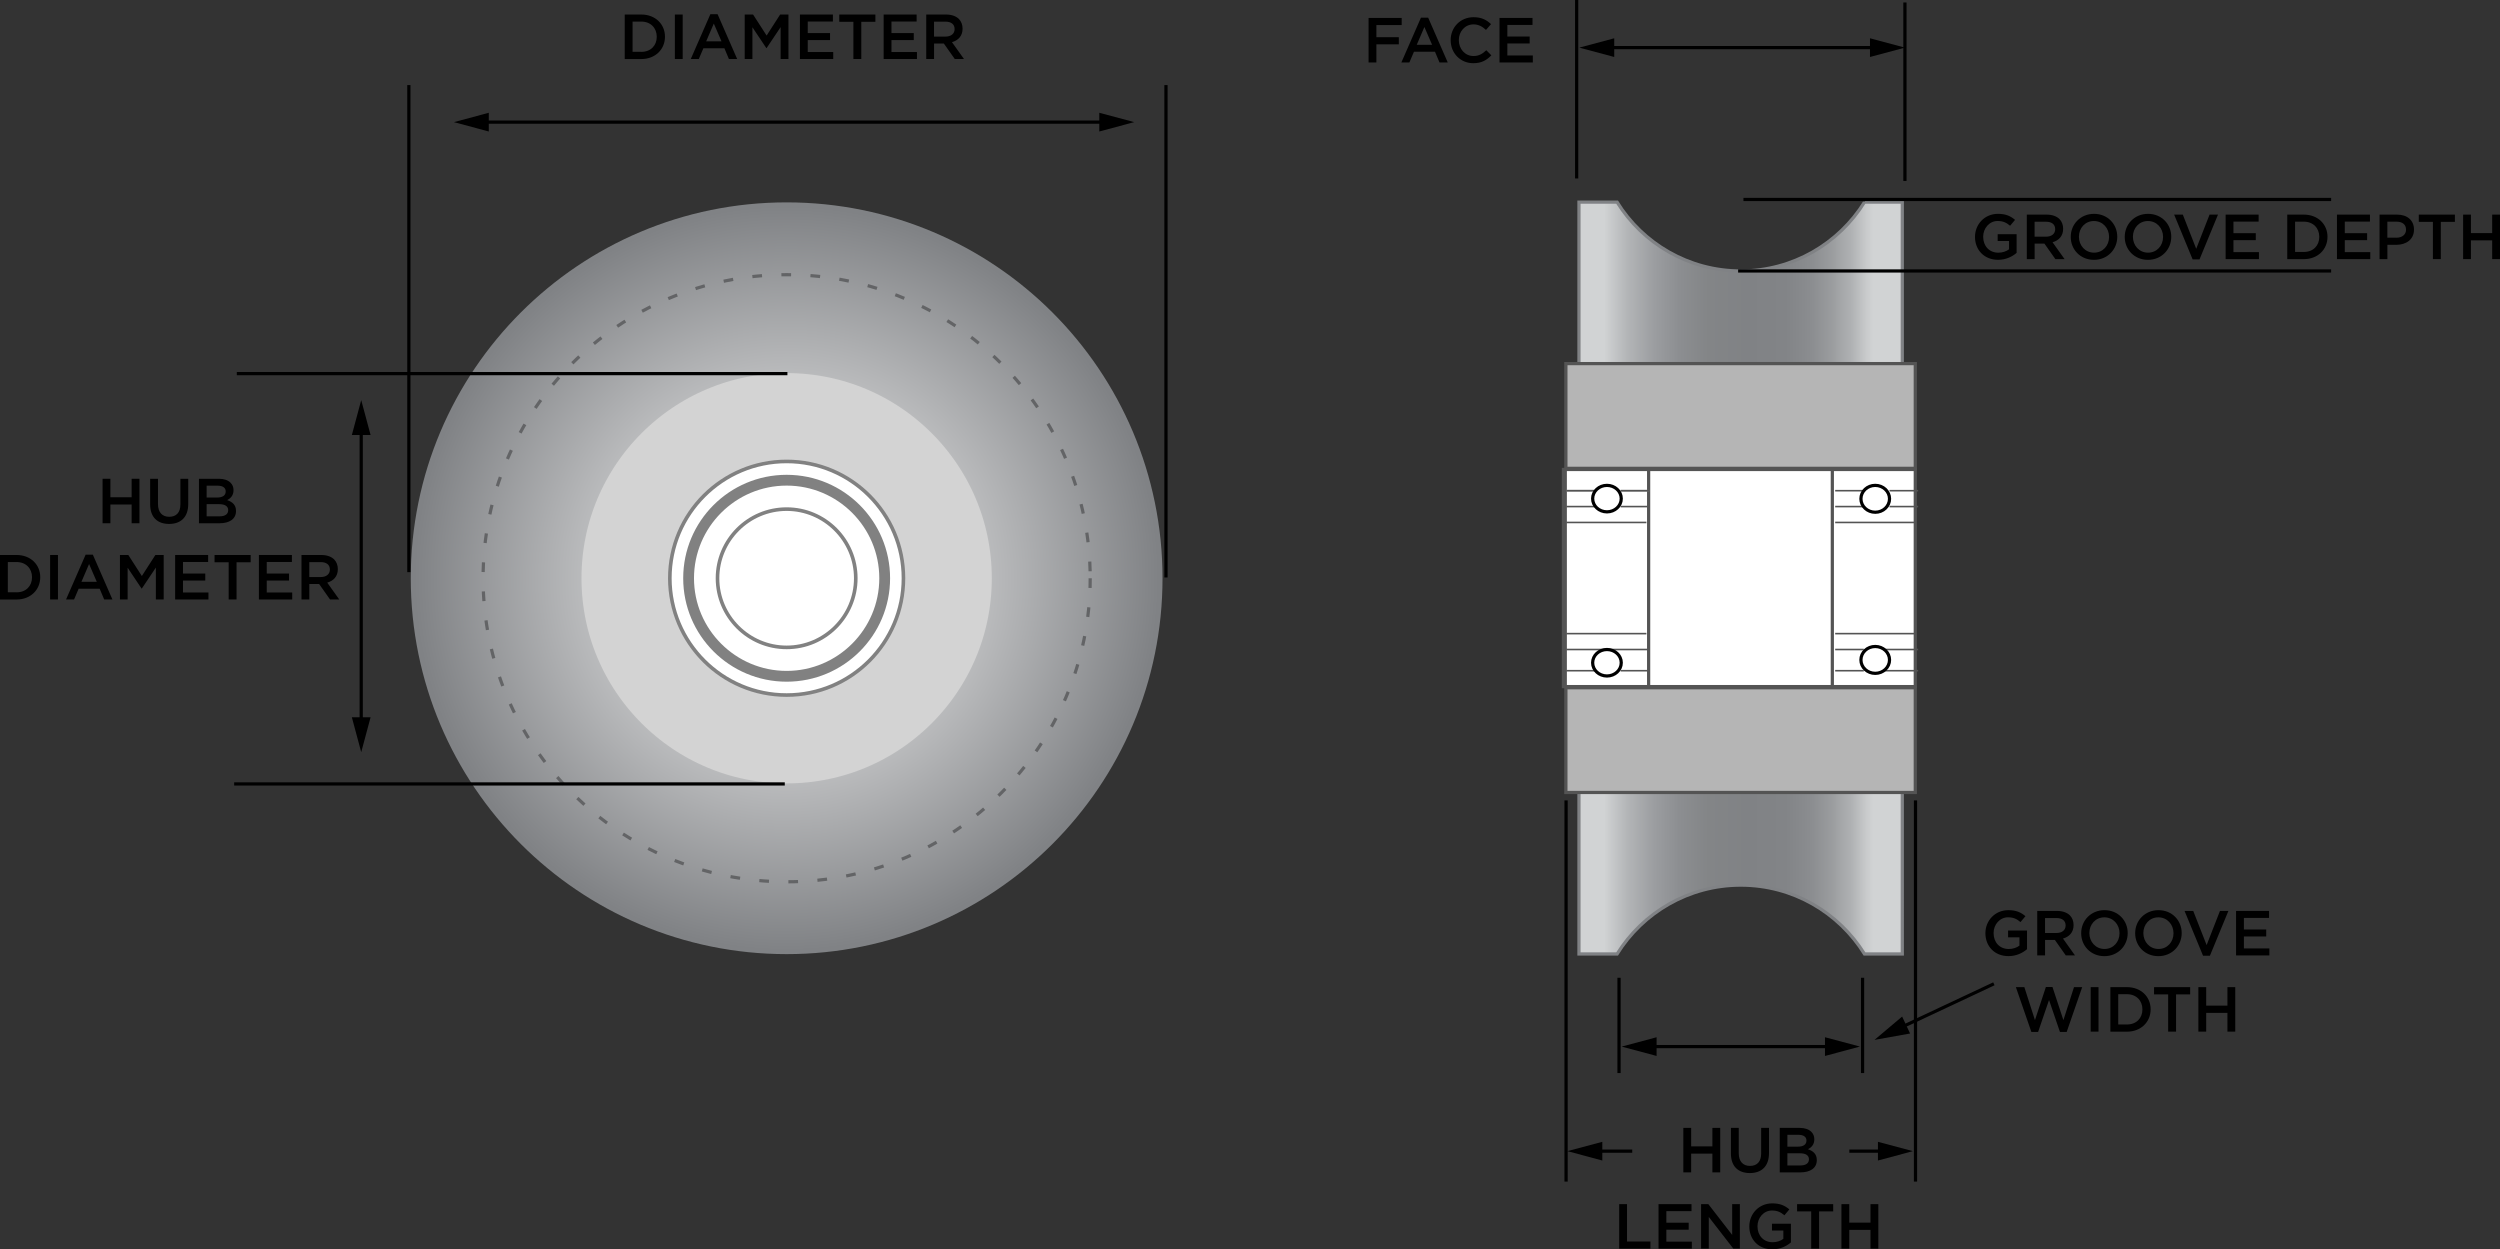 <?xml version="1.0" encoding="UTF-8"?><svg id="Layer_1" xmlns="http://www.w3.org/2000/svg" xmlns:xlink="http://www.w3.org/1999/xlink" viewBox="0 0 776.05 387.82"><rect x="0" y="0" width="776.05" height="387.82" fill="#333333" stroke="none"/><defs><style>.cls-1,.cls-2,.cls-3,.cls-4,.cls-5,.cls-6,.cls-7,.cls-8,.cls-9{stroke-miterlimit:10;}.cls-1,.cls-3,.cls-4,.cls-8{fill:none;}.cls-1,.cls-5,.cls-9{stroke:#545454;}.cls-1,.cls-8{stroke-width:.5px;}.cls-10,.cls-5,.cls-7{fill:#fff;}.cls-2{fill:url(#linear-gradient);stroke:#808285;}.cls-3{stroke:#636466;stroke-dasharray:0 0 0 0 0 0 3.01 6.02;}.cls-4,.cls-7{stroke:#000;}.cls-6{fill:#d3d3d3;stroke:url(#radial-gradient);stroke-width:53px;}.cls-11{fill:#818181;}.cls-8{stroke:#818181;}.cls-9{fill:#b5b5b5;}</style><radialGradient id="radial-gradient" cx="244.19" cy="197.5" fx="244.19" fy="197.5" r="116.68" gradientTransform="translate(0 377) scale(1 -1)" gradientUnits="userSpaceOnUse"><stop offset="0" stop-color="#fff"/><stop offset=".99" stop-color="#808285"/></radialGradient><linearGradient id="linear-gradient" x1="490.14" y1="197.56" x2="590.51" y2="197.56" gradientTransform="translate(0 377) scale(1 -1)" gradientUnits="userSpaceOnUse"><stop offset="0" stop-color="#d1d3d4"/><stop offset=".08" stop-color="#d1d3d4"/><stop offset=".08" stop-color="#d0d2d3"/><stop offset=".15" stop-color="#b3b5b7"/><stop offset=".23" stop-color="#9c9ea1"/><stop offset=".31" stop-color="#8c8e91"/><stop offset=".4" stop-color="#838587"/><stop offset=".52" stop-color="#808285"/><stop offset=".64" stop-color="#828487"/><stop offset=".72" stop-color="#8b8d90"/><stop offset=".78" stop-color="#9a9c9e"/><stop offset=".84" stop-color="#aeb0b2"/><stop offset=".89" stop-color="#c9cbcc"/><stop offset=".91" stop-color="#d1d3d4"/><stop offset="1" stop-color="#d1d3d4"/></linearGradient></defs><circle class="cls-6" cx="244.19" cy="179.5" r="90.18"/><circle class="cls-3" cx="244.19" cy="179.5" r="94.23"/><g><path class="cls-10" d="m244.19,215.77c-20,0-36.26-16.27-36.26-36.26s16.27-36.26,36.26-36.26,36.26,16.27,36.26,36.26-16.27,36.26-36.26,36.26Z"/><path class="cls-11" d="m244.19,143.8c19.69,0,35.7,16.01,35.7,35.7s-16.01,35.7-35.7,35.7-35.7-16.01-35.7-35.7,16.01-35.7,35.7-35.7m0-1.12c-20.33,0-36.82,16.48-36.82,36.82s16.48,36.82,36.82,36.82,36.82-16.48,36.82-36.82-16.48-36.82-36.82-36.82h0Z"/></g><g><path class="cls-10" d="m244.19,209.94c-16.78,0-30.44-13.66-30.44-30.44s13.66-30.44,30.44-30.44,30.44,13.66,30.44,30.44-13.66,30.44-30.44,30.44Z"/><path class="cls-11" d="m244.19,150.74c15.86,0,28.76,12.91,28.76,28.76s-12.91,28.76-28.76,28.76-28.76-12.91-28.76-28.76,12.91-28.76,28.76-28.76m0-3.35c-17.73,0-32.11,14.38-32.11,32.11s14.38,32.11,32.11,32.11,32.11-14.38,32.11-32.11-14.38-32.11-32.11-32.11h0Z"/></g><g><path class="cls-10" d="m244.19,200.96c-11.84,0-21.46-9.63-21.46-21.46s9.63-21.46,21.46-21.46,21.46,9.63,21.46,21.46-9.63,21.46-21.46,21.46Z"/><path class="cls-11" d="m244.19,158.6c11.52,0,20.9,9.38,20.9,20.9s-9.38,20.9-20.9,20.9-20.9-9.38-20.9-20.9,9.38-20.9,20.9-20.9m0-1.12c-12.16,0-22.02,9.86-22.02,22.02s9.86,22.02,22.02,22.02,22.02-9.86,22.02-22.02-9.86-22.02-22.02-22.02h0Z"/></g><path class="cls-2" d="m578.78,62.75c-7.98,12.82-22.19,21.37-38.4,21.37s-30.42-8.54-38.4-21.37h-11.84v233.38h11.84c7.98-12.82,22.19-21.37,38.4-21.37s30.42,8.54,38.4,21.37h11.73V62.75h-11.73Z"/><rect class="cls-9" x="486.08" y="112.87" width="108.46" height="32.51"/><rect class="cls-9" x="486.08" y="213.49" width="108.46" height="32.51"/><rect class="cls-5" x="485.32" y="145.74" width="105.67" height="67.39"/><rect class="cls-5" x="485.89" y="145.74" width="25.88" height="67.39"/><ellipse class="cls-7" cx="582.11" cy="154.78" rx="4.44" ry="4.11"/><ellipse class="cls-7" cx="582.11" cy="204.09" rx="4.44" ry="4.11"/><rect class="cls-5" x="568.79" y="145.74" width="25.75" height="67.39"/><line class="cls-1" x1="569.68" y1="162.18" x2="594.55" y2="162.18"/><line class="cls-1" x1="569.68" y1="196.69" x2="594.55" y2="196.69"/><line class="cls-1" x1="503.08" y1="157.25" x2="511.96" y2="157.25"/><line class="cls-1" x1="486.21" y1="157.25" x2="495.09" y2="157.25"/><line class="cls-1" x1="569.68" y1="201.62" x2="578.56" y2="201.62"/><line class="cls-1" x1="584.78" y1="201.62" x2="595.43" y2="201.62"/><g><path d="m193.93,4.51h5.15c4.34,0,7.34,2.98,7.34,6.87v.04c0,3.89-3,6.91-7.34,6.91h-5.15V4.52h0Zm5.15,11.59c2.9,0,4.79-1.95,4.79-4.66v-.04c0-2.7-1.89-4.7-4.79-4.7h-2.72v9.39h2.72Z"/><path d="m209.49,4.51h2.43v13.81h-2.43V4.51Z"/><path d="m220.5,4.41h2.25l6.08,13.91h-2.56l-1.4-3.33h-6.53l-1.42,3.33h-2.49l6.08-13.91h-.01Zm3.47,8.42l-2.39-5.52-2.37,5.52h4.76Z"/><path d="m231.19,4.51h2.58l4.2,6.53,4.2-6.53h2.58v13.81h-2.43v-9.9l-4.36,6.51h-.08l-4.32-6.47v9.86h-2.39V4.51h.02Z"/><path d="m248.31,4.51h10.24v2.17h-7.81v3.59h6.92v2.17h-6.92v3.71h7.91v2.17h-10.34V4.51Z"/><path d="m264.91,6.76h-4.38v-2.25h11.21v2.25h-4.38v11.56h-2.45V6.76h0Z"/><path d="m274.3,4.51h10.24v2.17h-7.81v3.59h6.92v2.17h-6.92v3.71h7.91v2.17h-10.34V4.51Z"/><path d="m287.51,4.51h6.16c1.74,0,3.1.51,3.99,1.38.73.75,1.14,1.78,1.14,2.98v.04c0,2.27-1.36,3.63-3.29,4.18l3.73,5.23h-2.86l-3.39-4.81h-3.04v4.81h-2.43V4.51h-.01Zm5.98,6.85c1.74,0,2.84-.91,2.84-2.31v-.04c0-1.48-1.07-2.29-2.86-2.29h-3.53v4.64s3.55,0,3.55,0Z"/></g><g><path d="m31.84,148.62h2.43v5.74h6.59v-5.74h2.43v13.81h-2.43v-5.82h-6.59v5.82h-2.43v-13.81Z"/><path d="m46.61,156.57v-7.95h2.43v7.85c0,2.56,1.32,3.95,3.49,3.95s3.47-1.3,3.47-3.85v-7.95h2.43v7.83c0,4.12-2.33,6.19-5.94,6.19s-5.88-2.07-5.88-6.08h0Z"/><path d="m61.76,148.62h6.19c1.58,0,2.82.43,3.61,1.22.61.61.93,1.36.93,2.29v.04c0,1.66-.95,2.54-1.97,3.08,1.62.55,2.74,1.48,2.74,3.35v.04c0,2.47-2.03,3.79-5.11,3.79h-6.39v-13.81h0Zm5.7,5.82c1.56,0,2.6-.61,2.6-1.87v-.04c0-1.08-.87-1.76-2.43-1.76h-3.49v3.67h3.32Zm.71,5.84c1.66,0,2.66-.65,2.66-1.89v-.04c0-1.16-.93-1.85-2.84-1.85h-3.85v3.79h4.03Z"/><path d="m0,172.28h5.15c4.34,0,7.34,2.98,7.34,6.87v.04c0,3.89-3,6.91-7.34,6.91H0v-13.81h0Zm5.15,11.59c2.9,0,4.79-1.95,4.79-4.66v-.04c0-2.7-1.89-4.7-4.79-4.7h-2.72v9.39h2.72Z"/><path d="m15.56,172.28h2.43v13.81h-2.43v-13.81Z"/><path d="m26.57,172.18h2.25l6.08,13.91h-2.56l-1.4-3.33h-6.53l-1.42,3.33h-2.49l6.08-13.91h-.01Zm3.47,8.42l-2.39-5.52-2.37,5.52h4.76Z"/><path d="m37.25,172.28h2.58l4.2,6.53,4.2-6.53h2.58v13.81h-2.43v-9.9l-4.36,6.51h-.08l-4.32-6.47v9.86h-2.39v-13.81h.02Z"/><path d="m54.37,172.28h10.24v2.17h-7.81v3.59h6.92v2.17h-6.92v3.71h7.91v2.17h-10.34v-13.81Z"/><path d="m70.98,174.53h-4.38v-2.25h11.21v2.25h-4.38v11.56h-2.45s0-11.56,0-11.56Z"/><path d="m80.37,172.28h10.24v2.17h-7.81v3.59h6.92v2.17h-6.92v3.71h7.91v2.17h-10.34v-13.81Z"/><path d="m93.58,172.28h6.16c1.74,0,3.1.51,3.99,1.38.73.75,1.14,1.78,1.14,2.98v.04c0,2.27-1.36,3.63-3.29,4.18l3.73,5.23h-2.86l-3.39-4.81h-3.04v4.81h-2.43v-13.81h-.01Zm5.98,6.85c1.74,0,2.84-.91,2.84-2.31v-.04c0-1.48-1.07-2.29-2.86-2.29h-3.53v4.64h3.55Z"/></g><g><path d="m522.54,350.12h2.43v5.74h6.59v-5.74h2.43v13.81h-2.43v-5.82h-6.59v5.82h-2.43v-13.81Z"/><path d="m537.31,358.07v-7.95h2.43v7.85c0,2.56,1.32,3.95,3.49,3.95s3.47-1.3,3.47-3.85v-7.95h2.43v7.83c0,4.12-2.33,6.19-5.94,6.19s-5.88-2.07-5.88-6.08h0Z"/><path d="m552.46,350.12h6.2c1.58,0,2.82.43,3.61,1.22.61.61.93,1.36.93,2.29v.04c0,1.66-.95,2.54-1.97,3.08,1.62.55,2.74,1.48,2.74,3.35v.04c0,2.47-2.03,3.79-5.11,3.79h-6.39v-13.81h-.01Zm5.7,5.82c1.56,0,2.6-.61,2.6-1.87v-.04c0-1.08-.87-1.76-2.43-1.76h-3.49v3.67h3.32Zm.71,5.84c1.66,0,2.66-.65,2.66-1.89v-.04c0-1.16-.93-1.85-2.84-1.85h-3.85v3.79h4.03Z"/><path d="m502.63,373.79h2.43v11.6h7.26v2.21h-9.69v-13.81Z"/><path d="m514.84,373.79h10.24v2.17h-7.81v3.59h6.93v2.17h-6.93v3.71h7.91v2.17h-10.34v-13.81h0Z"/><path d="m528.05,373.79h2.25l7.4,9.55v-9.55h2.39v13.81h-2.03l-7.62-9.83v9.83h-2.39v-13.81Z"/><path d="m543.02,380.73v-.04c0-3.87,2.96-7.14,7.12-7.14,2.41,0,3.89.67,5.31,1.87l-1.54,1.83c-1.07-.91-2.11-1.48-3.87-1.48-2.54,0-4.48,2.23-4.48,4.87v.04c0,2.84,1.87,4.93,4.7,4.93,1.3,0,2.49-.41,3.33-1.05v-2.58h-3.53v-2.11h5.88v5.8c-1.36,1.16-3.31,2.15-5.76,2.15-4.32,0-7.16-3.08-7.16-7.1h0Z"/><path d="m562.23,376.04h-4.38v-2.25h11.21v2.25h-4.38v11.56h-2.45v-11.56Z"/><path d="m571.62,373.79h2.43v5.74h6.59v-5.74h2.43v13.81h-2.43v-5.82h-6.59v5.82h-2.43v-13.81Z"/></g><g><path d="m424.83,5.57h10.28v2.21h-7.85v3.77h6.96v2.21h-6.96v5.62h-2.43s0-13.81,0-13.81Z"/><path d="m441.08,5.48h2.25l6.08,13.91h-2.56l-1.4-3.33h-6.53l-1.42,3.33h-2.49l6.08-13.91h0Zm3.47,8.42l-2.39-5.52-2.37,5.52h4.76Z"/><path d="m450.31,12.52v-.04c0-3.93,2.94-7.14,7.12-7.14,2.55,0,4.08.89,5.41,2.15l-1.56,1.8c-1.1-1.03-2.29-1.72-3.87-1.72-2.64,0-4.56,2.17-4.56,4.87v.04c0,2.7,1.91,4.91,4.56,4.91,1.7,0,2.78-.69,3.97-1.8l1.56,1.58c-1.44,1.5-3.02,2.45-5.6,2.45-4.02,0-7.02-3.14-7.02-7.1h-.01Z"/><path d="m465.48,5.57h10.24v2.17h-7.81v3.59h6.93v2.17h-6.93v3.71h7.91v2.17h-10.34s0-13.81,0-13.81Z"/></g><g><path d="m613.08,73.56v-.04c0-3.87,2.96-7.14,7.12-7.14,2.41,0,3.89.67,5.31,1.87l-1.54,1.83c-1.07-.91-2.11-1.48-3.87-1.48-2.54,0-4.48,2.23-4.48,4.87v.04c0,2.84,1.87,4.93,4.7,4.93,1.3,0,2.49-.41,3.33-1.05v-2.58h-3.53v-2.11h5.88v5.8c-1.36,1.16-3.31,2.15-5.76,2.15-4.32,0-7.16-3.08-7.16-7.1h0Z"/><path d="m629.15,66.62h6.16c1.74,0,3.1.51,3.99,1.38.73.75,1.14,1.78,1.14,2.98v.04c0,2.27-1.36,3.63-3.29,4.18l3.73,5.23h-2.86l-3.39-4.81h-3.04v4.81h-2.43v-13.81h-.01Zm5.98,6.85c1.74,0,2.84-.91,2.84-2.31v-.04c0-1.48-1.07-2.29-2.86-2.29h-3.53v4.64h3.55Z"/><path d="m642.8,73.56v-.04c0-3.89,3-7.14,7.24-7.14s7.2,3.22,7.2,7.1v.04c0,3.89-3,7.14-7.24,7.14s-7.2-3.22-7.2-7.1Zm11.9,0v-.04c0-2.68-1.95-4.91-4.7-4.91s-4.66,2.19-4.66,4.87v.04c0,2.68,1.95,4.91,4.7,4.91s4.66-2.19,4.66-4.87Z"/><path d="m659.56,73.56v-.04c0-3.89,3-7.14,7.24-7.14s7.2,3.22,7.2,7.1v.04c0,3.89-3,7.14-7.24,7.14s-7.2-3.22-7.2-7.1Zm11.9,0v-.04c0-2.68-1.95-4.91-4.7-4.91s-4.66,2.19-4.66,4.87v.04c0,2.68,1.95,4.91,4.7,4.91s4.66-2.19,4.66-4.87Z"/><path d="m674.91,66.62h2.68l4.16,10.61,4.14-10.61h2.62l-5.74,13.91h-2.13l-5.74-13.91h.01Z"/><path d="m690.88,66.62h10.24v2.17h-7.81v3.59h6.93v2.17h-6.93v3.71h7.91v2.17h-10.34v-13.81h0Z"/><path d="m710.01,66.62h5.15c4.34,0,7.34,2.98,7.34,6.87v.04c0,3.89-3,6.91-7.34,6.91h-5.15v-13.81h0Zm5.15,11.59c2.9,0,4.79-1.95,4.79-4.66v-.04c0-2.7-1.89-4.7-4.79-4.7h-2.72v9.39h2.72Z"/><path d="m725.44,66.62h10.24v2.17h-7.81v3.59h6.93v2.17h-6.93v3.71h7.91v2.17h-10.34v-13.81h0Z"/><path d="m738.65,66.62h5.45c3.22,0,5.25,1.83,5.25,4.62v.04c0,3.1-2.49,4.72-5.52,4.72h-2.74v4.44h-2.43v-13.81h-.01Zm5.25,7.17c1.83,0,2.98-1.03,2.98-2.47v-.04c0-1.62-1.16-2.47-2.98-2.47h-2.82v4.97h2.82Z"/><path d="m755.22,68.87h-4.38v-2.25h11.21v2.25h-4.38v11.56h-2.45v-11.56Z"/><path d="m764.6,66.62h2.43v5.74h6.59v-5.74h2.43v13.81h-2.43v-5.82h-6.59v5.82h-2.43v-13.81Z"/></g><line class="cls-4" x1="539.55" y1="84.11" x2="723.63" y2="84.11"/><line class="cls-4" x1="541.2" y1="61.92" x2="723.63" y2="61.92"/><g><path d="m616.31,289.71v-.04c0-3.87,2.96-7.14,7.12-7.14,2.41,0,3.89.67,5.31,1.87l-1.54,1.83c-1.07-.91-2.11-1.48-3.87-1.48-2.54,0-4.48,2.23-4.48,4.87v.04c0,2.84,1.87,4.93,4.7,4.93,1.3,0,2.49-.41,3.33-1.05v-2.58h-3.53v-2.11h5.88v5.8c-1.36,1.16-3.31,2.15-5.76,2.15-4.32,0-7.16-3.08-7.16-7.1h0Z"/><path d="m632.39,282.77h6.16c1.74,0,3.1.51,3.99,1.38.73.75,1.14,1.78,1.14,2.98v.04c0,2.27-1.36,3.63-3.29,4.18l3.73,5.23h-2.86l-3.39-4.81h-3.04v4.81h-2.43v-13.81h-.01Zm5.98,6.85c1.74,0,2.84-.91,2.84-2.31v-.04c0-1.48-1.07-2.29-2.86-2.29h-3.53v4.64h3.55Z"/><path d="m646.04,289.71v-.04c0-3.89,3-7.14,7.24-7.14s7.2,3.22,7.2,7.1v.04c0,3.89-3,7.14-7.24,7.14s-7.2-3.22-7.2-7.1Zm11.9,0v-.04c0-2.68-1.95-4.91-4.7-4.91s-4.66,2.19-4.66,4.87v.04c0,2.68,1.95,4.91,4.7,4.91s4.66-2.19,4.66-4.87Z"/><path d="m662.8,289.71v-.04c0-3.89,3-7.14,7.24-7.14s7.2,3.22,7.2,7.1v.04c0,3.89-3,7.14-7.24,7.14s-7.2-3.22-7.2-7.1Zm11.9,0v-.04c0-2.68-1.95-4.91-4.7-4.91s-4.66,2.19-4.66,4.87v.04c0,2.68,1.95,4.91,4.7,4.91s4.66-2.19,4.66-4.87Z"/><path d="m678.14,282.77h2.68l4.16,10.61,4.14-10.61h2.62l-5.74,13.91h-2.13l-5.74-13.91h.01Z"/><path d="m694.12,282.77h10.24v2.17h-7.81v3.59h6.93v2.17h-6.93v3.71h7.91v2.17h-10.34v-13.81h0Z"/><path d="m625.78,306.43h2.62l3.29,10.24,3.39-10.28h2.05l3.39,10.28,3.29-10.24h2.54l-4.81,13.91h-2.09l-3.39-9.92-3.39,9.92h-2.09l-4.81-13.91h.01Z"/><path d="m648.99,306.43h2.43v13.81h-2.43v-13.81Z"/><path d="m655.11,306.43h5.15c4.34,0,7.34,2.98,7.34,6.87v.04c0,3.89-3,6.91-7.34,6.91h-5.15v-13.81h0Zm5.15,11.59c2.9,0,4.79-1.95,4.79-4.66v-.04c0-2.7-1.89-4.7-4.79-4.7h-2.72v9.39h2.72Z"/><path d="m673.04,308.68h-4.38v-2.25h11.21v2.25h-4.38v11.56h-2.45v-11.56Z"/><path d="m682.42,306.43h2.43v5.74h6.59v-5.74h2.43v13.81h-2.43v-5.82h-6.59v5.82h-2.43v-13.81Z"/></g><line class="cls-4" x1="502.58" y1="333.1" x2="502.58" y2="303.52"/><line class="cls-4" x1="578.18" y1="333.1" x2="578.18" y2="303.52"/><line class="cls-4" x1="489.43" y1="55.4" x2="489.43"/><line class="cls-4" x1="591.33" y1="56.17" x2="591.33" y2=".77"/><g><line class="cls-4" x1="512.26" y1="324.88" x2="568.5" y2="324.88"/><polygon points="514.24 327.79 503.4 324.88 514.24 321.98 514.24 327.79"/><polygon points="566.51 327.79 577.36 324.88 566.51 321.98 566.51 327.79"/></g><line class="cls-4" x1="486.14" y1="366.79" x2="486.14" y2="248.46"/><line class="cls-4" x1="594.61" y1="366.79" x2="594.61" y2="248.46"/><g><line class="cls-4" x1="499.11" y1="14.78" x2="582.47" y2="14.78"/><polygon points="501.09 17.69 490.25 14.78 501.09 11.88 501.09 17.69"/><polygon points="580.48 17.69 591.33 14.78 580.48 11.88 580.48 17.69"/></g><g><line class="cls-4" x1="506.68" y1="357.34" x2="495.41" y2="357.34"/><polygon points="497.39 354.44 486.55 357.34 497.39 360.25 497.39 354.44"/></g><g><line class="cls-4" x1="618.94" y1="305.39" x2="589.9" y2="319.03"/><polygon points="590.46 315.56 581.88 322.8 592.93 320.82 590.46 315.56"/></g><g><line class="cls-4" x1="574.07" y1="357.34" x2="584.93" y2="357.34"/><polygon points="582.95 360.25 593.79 357.34 582.95 354.44 582.95 360.25"/></g><line class="cls-4" x1="126.92" y1="177.61" x2="126.92" y2="26.41"/><line class="cls-4" x1="361.94" y1="179.26" x2="361.94" y2="26.41"/><g><line class="cls-4" x1="149.75" y1="37.91" x2="343.22" y2="37.91"/><polygon points="151.73 40.82 140.89 37.91 151.73 35.01 151.73 40.82"/><polygon points="341.24 40.82 352.08 37.91 341.24 35.01 341.24 40.82"/></g><line class="cls-4" x1="244.43" y1="115.98" x2="73.51" y2="115.98"/><line class="cls-4" x1="243.61" y1="243.35" x2="72.69" y2="243.35"/><g><line class="cls-4" x1="112.13" y1="224.63" x2="112.13" y2="133.06"/><polygon points="115.04 222.65 112.13 233.49 109.22 222.65 115.04 222.65"/><polygon points="115.04 135.04 112.13 124.2 109.22 135.04 115.04 135.04"/></g><line class="cls-1" x1="486.21" y1="162.18" x2="511.07" y2="162.18"/><line class="cls-1" x1="586.55" y1="157.25" x2="595.43" y2="157.25"/><line class="cls-1" x1="569.68" y1="157.25" x2="578.56" y2="157.25"/><line class="cls-8" x1="503.08" y1="152.32" x2="511.96" y2="152.32"/><line class="cls-8" x1="486.21" y1="152.32" x2="495.09" y2="152.32"/><line class="cls-1" x1="586.55" y1="152.32" x2="595.43" y2="152.32"/><line class="cls-1" x1="569.68" y1="152.32" x2="578.56" y2="152.32"/><line class="cls-1" x1="503.08" y1="152.32" x2="511.96" y2="152.32"/><line class="cls-1" x1="486.21" y1="152.32" x2="495.09" y2="152.32"/><line class="cls-1" x1="486.21" y1="196.69" x2="511.07" y2="196.69"/><line class="cls-1" x1="497.75" y1="201.62" x2="511.96" y2="201.62"/><line class="cls-1" x1="486.21" y1="201.62" x2="497.75" y2="201.62"/><line class="cls-1" x1="503.08" y1="208.2" x2="511.96" y2="208.2"/><line class="cls-1" x1="486.21" y1="208.2" x2="495.09" y2="208.2"/><ellipse class="cls-7" cx="498.83" cy="154.78" rx="4.44" ry="4.11"/><ellipse class="cls-7" cx="498.83" cy="205.73" rx="4.44" ry="4.11"/><line class="cls-1" x1="584.78" y1="208.2" x2="595.43" y2="208.2"/><line class="cls-1" x1="569.68" y1="208.2" x2="578.56" y2="208.2"/><g><ellipse class="cls-7" cx="582.11" cy="154.84" rx="4.44" ry="4.17"/><ellipse class="cls-7" cx="582.11" cy="204.85" rx="4.44" ry="4.17"/></g></svg>